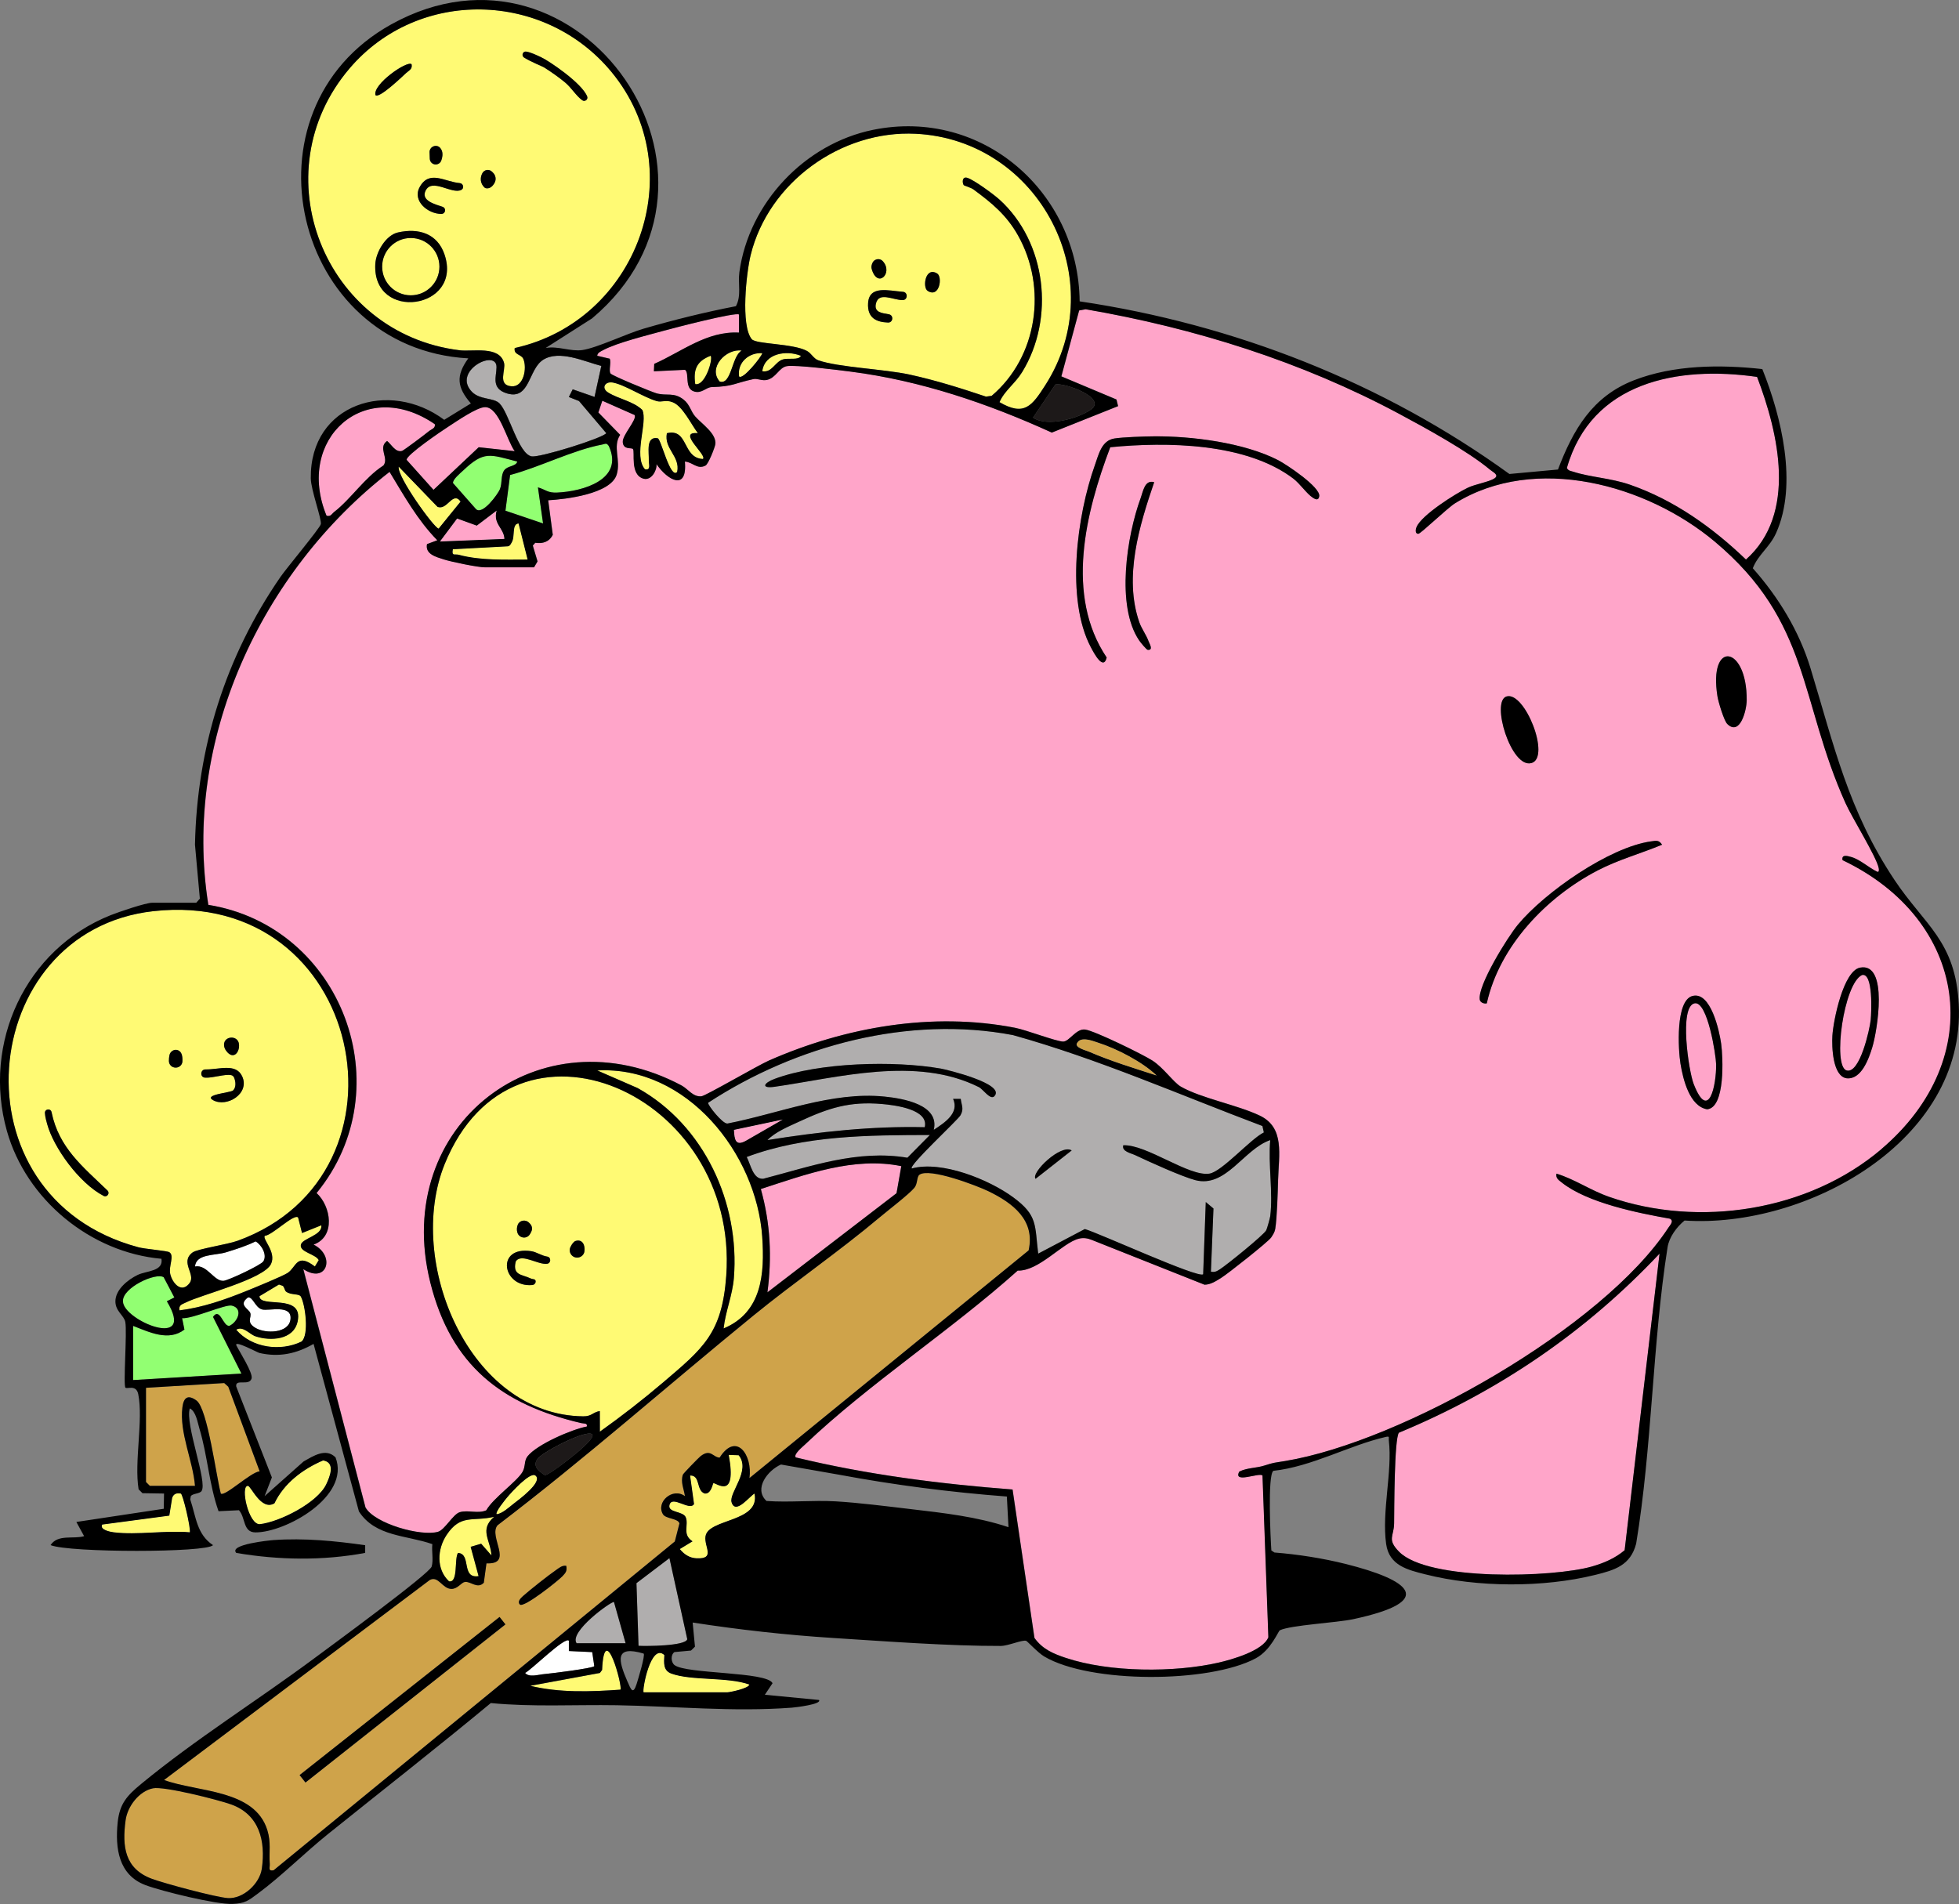 <svg width="500" height="486" viewBox="0 0 500 486" fill="none" xmlns="http://www.w3.org/2000/svg">
<rect x="0" y="0" width="500" height="486" fill="#808080" stroke="none"/>
<g clip-path="url(#clip0_2103_8335)">
<path d="M42.587 332.155L44.498 331.181L41.778 326.021C39.763 324.72 31.133 328.733 31.386 332.18C31.381 337.032 50.285 344.849 42.587 332.155Z" fill="#92FF72"/>
<path d="M57.228 353.029L37.262 354.241V378.278L38.249 379.266H49.768C49.242 372.815 45.733 365.718 46.552 359.227C46.855 356.828 47.858 355.825 50.15 357.484C52.989 359.535 55.227 377.096 56.359 381.243C57.377 382.092 64.007 375.745 66.275 375.557L58.27 353.967L57.233 353.029H57.228Z" fill="#CFA34A"/>
<path d="M63.258 379.281C61.267 379.247 63.451 389.388 66.379 389.04C71.382 388.444 81.005 383.617 83.258 378.869C84.231 376.813 85.625 373.292 82.464 372.79C77.298 374.995 72.503 378.591 70.042 383.746C66.617 385.758 64.086 379.301 63.258 379.286V379.281Z" fill="white"/>
<path d="M46.145 381.238C45.098 381.064 44.344 381.258 43.947 382.331L43.217 386.87L26.08 389.15C25.375 390.505 28.259 391.027 29.038 391.121C35.013 391.861 42.324 390.575 48.453 391.121C48.676 389.895 46.651 381.323 46.145 381.238Z" fill="white"/>
<path d="M57.079 326.93C58.315 326.821 66.638 322.912 67.223 321.964C68.246 320.32 66.796 317.767 65.248 316.868C62.826 318.05 60.24 318.87 57.664 319.659C54.85 320.524 50.041 319.977 49.773 323.28C52.86 322.674 54.632 327.144 57.084 326.93H57.079Z" fill="white"/>
<path d="M82.013 312.751L77.094 314.723L76.092 310.764C75.059 309.662 69.427 315.378 67.575 315.433C66.94 316.347 70.583 319.56 69.183 322.609C67.397 326.498 51.466 330.422 47.426 332.458C46.478 332.935 45.555 333.069 45.823 334.469C51.754 333.729 57.406 331.738 62.91 329.513C64.925 328.698 72.146 325.753 73.437 324.899C75.685 323.409 75.65 319.684 80.375 323.265L81.358 321.641C80.618 320.091 76.459 319.61 76.787 317.747C77.089 316.034 82.365 315.358 82.013 312.741V312.751Z" fill="#FFFA74"/>
<path d="M65.317 339.014C67.858 340.454 73.725 340.35 74.141 336.759C74.598 332.81 68.519 334.723 66.856 334.231C65.079 333.704 64.548 330.918 63.268 331.191C60.722 333.094 63.451 334.037 63.868 335.115C64.33 336.297 62.662 337.514 65.317 339.014Z" fill="white"/>
<path d="M228.826 304.566L230.042 297.658C217.957 295.17 205.595 299.799 194.195 303.494C196.642 312.274 197.053 320.821 195.877 329.865L228.831 304.561L228.826 304.566Z" fill="#FFA5C9"/>
<path d="M295.245 274.544C291.632 271.063 285.125 267.686 280.292 266.141C278.917 265.699 275.765 264.368 274.852 266.33C274.336 267.442 277.21 268.133 277.969 268.465C283.359 270.819 289.627 272.727 295.25 274.544H295.245Z" fill="white"/>
<path d="M43.465 325.261C44.081 327.685 46.398 330.203 48.399 327.491C50.051 325.252 45.843 322.182 49.143 319.699C50.349 318.79 57.972 317.678 60.637 316.714C107.74 299.674 92.852 226.534 39.088 232.583C-6.045 237.659 -12.586 305.495 35.282 318.353C36.999 318.815 42.661 319.262 43.222 319.625C44.617 320.533 42.949 323.215 43.47 325.257L43.465 325.261ZM60.985 266.439C61.282 268.515 59.575 270.745 57.724 268.212C57.352 267.706 57.183 267.199 57.178 266.707C57.143 264.408 60.662 264.164 60.985 266.439ZM52.463 272.975C55.813 273.054 60.181 271.286 61.794 274.713C63.863 279.118 57.893 282.789 54.364 280.817C51.833 279.401 58.875 278.925 59.481 278.344C60.3 277.554 60.181 276.104 59.739 275.046C59.61 274.733 59.332 274.505 59.004 274.435C57.386 274.092 54.319 275.21 52.314 275.076C50.964 274.981 51.103 272.95 52.458 272.98L52.463 272.975ZM26.443 305.257C20.194 302.019 13.663 292.895 12.045 286.945C11.881 286.35 11.519 285.133 11.464 284.11C11.405 283.037 12.938 282.833 13.157 283.881C15.038 293.005 21.083 297.752 27.4 303.851C27.405 303.856 27.415 303.866 27.42 303.871C28.14 304.561 27.326 305.714 26.443 305.257ZM43.267 269.285C43.49 268.336 44.493 267.72 45.406 268.063C46.423 268.446 46.612 269.647 46.567 270.884C46.532 271.788 45.788 272.503 44.885 272.503H44.8C43.862 272.503 43.113 271.738 43.113 270.805C43.113 270.288 43.158 269.752 43.267 269.285Z" fill="#FFFA74"/>
<path d="M180.735 281.487C180.601 282.049 184.422 286.906 185.658 286.787C198.641 284.269 212.304 278.542 225.739 279.903C230.568 280.39 239.848 281.979 238.33 288.391C241.119 286.558 244.891 284.139 243.263 280.484H245.208C245.437 282.237 246.067 282.992 245.164 284.651C244.479 285.908 231.818 297.554 232.726 298.254C240.335 296.178 252.419 301.065 258.608 305.619C264.901 310.248 264.087 312.637 264.981 319.992L276.887 313.715C280.639 314.817 305.93 326.399 307.086 325.262L307.751 306.821L309.716 308.47L309.066 324.596C310.099 324.8 310.58 324.482 311.394 323.965C313.061 322.907 322.57 315.219 323.181 314.027C323.394 313.615 324.139 310.938 324.203 310.442C324.953 304.482 323.647 297.137 324.203 291.013C317.473 293.288 312.913 303.285 305.096 301.239C301.637 300.335 293.309 296.546 289.751 294.862C288.614 294.326 286.247 293.913 286.693 292.334C292.664 292.081 303.453 300.39 308.684 299.57C311.89 299.069 319.166 290.72 322.575 289.056L322.208 287.417C301.091 279.466 280.271 270.263 258.529 264.209C231.947 259.143 203.078 266.846 180.735 281.487ZM253.784 279.819C252.767 280.881 250.881 278.011 249.859 277.499C233.828 269.469 213.897 275.091 197.718 277.4C194.165 277.907 194.874 276.442 197.693 275.389C209.024 271.157 228.245 270.675 240.116 272.756C241.456 272.99 256.812 276.645 253.784 279.819ZM273.527 293.655L264.316 300.891C263.005 299.396 270.777 291.877 273.527 293.655Z" fill="#B0AEAE"/>
<path d="M58.603 338.408C60.707 337.404 62.161 333.997 59.178 333.262C57.516 332.855 49.138 336.689 46.483 336.471L47.074 339.376C43.059 342.47 38.17 340.057 33.977 338.437V352.269L61.625 350.615L54.374 336.148C56.206 333.546 56.92 338.79 58.603 338.413V338.408Z" fill="#92FF72"/>
<path d="M72.985 329.667C72.653 329.403 72.548 328.465 72.151 328.212L71.194 327.879L66.231 330.854C66.27 334.012 77.516 329.975 75.973 337.285C74.965 342.068 69.01 342.376 65.193 341.094C63.694 340.593 62.012 338.348 60.295 339.411C64.28 344.049 71.586 345.033 76.951 342.42C78.916 340.752 77.913 333.044 76.777 330.958C76.32 330.119 74.236 330.655 72.98 329.662L72.985 329.667Z" fill="white"/>
<path d="M173.405 388.862C173.077 387.55 169.931 387.724 169.201 386.527C167.305 383.423 171.683 379.584 174.804 381.899C174.546 380.051 173.653 378.382 174.273 376.426C174.372 376.113 178.328 372.06 178.78 371.708C181.38 369.681 181.971 372.02 183.658 372.065C187.941 365.346 192.11 371.489 191.266 377.29L262.524 319.173C264.256 311.455 258.519 307.104 252.261 304.065C249.293 302.624 237.183 298.001 234.652 299.863C233.938 300.39 234.24 302.128 233.367 303.186C231.992 304.844 226.563 309.006 224.478 310.759C214.101 319.49 202.785 327.238 192.264 335.82C170.472 353.6 149.359 372.279 126.967 389.343C124.574 392.214 131.255 399.351 124.148 399.053L123.473 403.999C121.86 405.698 120.068 403.572 118.639 403.801C117.711 403.945 116.812 405.569 115.244 405.579C112.877 405.598 111.889 402.107 109.676 403.304L41.862 454.349C50.394 457.508 64.97 456.653 68.225 467.157C69.213 470.341 68.622 472.69 68.841 475.769C68.91 476.748 68.33 477.676 69.819 477.398L172.209 393.48L173.39 388.872L173.405 388.862ZM77.948 455.014L76.449 453.112L127.488 412.755L128.986 414.657L77.948 455.014ZM143.563 402.331C142.545 403.433 133.642 410.53 132.694 409.562C131.984 408.837 132.848 407.972 133.498 407.391C135.141 405.911 140.153 401.948 141.96 400.731C142.754 400.195 143.468 399.515 144.535 399.693C144.769 401.039 144.391 401.437 143.563 402.335V402.331Z" fill="#CFA34A"/>
<path d="M126.108 387.178C120.569 388.449 117.572 386.403 113.979 391.827C111.596 395.417 111.299 400.533 114.604 403.632C117.026 404.138 115.904 397.841 116.907 396.396C120.396 396.599 117.616 403.011 122.163 402.316L120.138 394.836L122.818 394.042L125.453 397.051C125.225 393.038 122.277 390.535 126.118 387.178H126.108Z" fill="#FFFA74"/>
<path d="M111.651 129.366L101.765 119.125C101.324 121.668 110.912 134.918 111.959 134.918L117.552 128.025C115.542 125.248 114.148 130.423 111.651 129.366Z" fill="white"/>
<path d="M188.636 96.071C189.54 97.104 194.334 91.089 194.557 90.156C191.172 89.947 188.16 92.5 188.636 96.071Z" fill="white"/>
<path d="M85.313 130.657C89.561 127.379 93.11 121.866 97.864 118.817C99.353 116.93 96.356 114.292 98.797 112.554C99.934 113.468 100.931 115.549 102.609 115.102C103.021 114.993 108.693 110.732 109.478 110.061C110.038 109.584 111.22 109.326 110.971 108.268C93.04 95.961 75.308 112.137 83.338 131.64C84.474 131.933 84.653 131.168 85.308 130.657H85.313Z" fill="#FFA5C9"/>
<path d="M104.847 60.749C100.807 60.749 97.537 64.027 97.537 68.065C97.537 72.103 100.812 75.38 104.847 75.38C108.882 75.38 112.157 72.103 112.157 68.065C112.157 64.027 108.882 60.749 104.847 60.749Z" fill="#FFFA74"/>
<path d="M128.644 92.599C129.15 94.437 126.887 98.291 130.535 98.599C133.676 98.867 134.57 93.96 133.577 91.616C133.056 90.384 131.051 90.598 131.379 88.835C162.734 81.906 176.834 43.511 156.064 18.351C138.972 -2.354 106.822 -3.129 89.278 17.392C66.424 44.117 82.697 85.144 117.309 89.406C120.639 89.818 127.428 88.179 128.644 92.599ZM134.322 13.171C135.647 13.414 136.873 14.045 138.094 14.601C140.034 15.485 148.506 21.177 149.866 24.619C150.173 25.393 149.27 26.074 148.595 25.582C146.962 24.385 145.915 22.438 144.188 21.013C142.58 19.682 140.585 18.291 138.813 17.174C138.461 16.955 135.468 15.778 133.741 14.676C132.997 14.199 133.453 13.012 134.322 13.171ZM123.11 44.196C123.612 43.273 124.862 43.094 125.597 43.844L125.86 44.112C126.495 44.758 126.684 45.741 126.282 46.555C125.795 47.534 124.962 48.343 123.81 47.991C122.555 46.958 122.445 45.413 123.11 44.196ZM110.42 37.462L110.49 37.422C111.095 37.089 111.864 37.203 112.321 37.72C113.115 38.614 113.046 39.801 112.619 40.993C112.405 41.584 111.835 41.971 111.204 41.971C110.39 41.971 109.725 41.331 109.696 40.516L109.636 38.837C109.616 38.266 109.919 37.73 110.42 37.457V37.462ZM105.045 16.389C105.318 17.656 104.4 17.964 103.671 18.629C102.623 19.578 96.782 25.23 95.839 24.286C95.025 21.579 103.914 15.366 105.045 16.389ZM95.79 67.409C95.948 64.385 98.43 60.049 101.571 59.334C106.892 58.127 111.651 59.647 113.453 64.941C118.237 79.026 95.015 82.239 95.79 67.409ZM117.726 48.482C115.329 49.694 110.266 45.349 108.629 48.666C107.353 51.254 111.095 52.148 112.976 52.798C113.517 52.982 113.76 53.608 113.492 54.114C113.333 54.417 113.016 54.611 112.673 54.611C109.209 54.621 105.199 51.288 107.1 47.787C109.552 43.268 113.517 46.426 117.344 46.739C118.272 46.814 118.559 48.065 117.726 48.482Z" fill="#FFFA74"/>
<path d="M194.557 94.754C197.028 95.207 197.763 92.4 199.783 91.76C201.306 91.278 203.808 92.068 204.423 90.816C200.721 89.316 195.157 90.171 194.562 94.754H194.557Z" fill="#FFFA74"/>
<path d="M278.396 104.568C282.703 101.593 271.661 97.615 269.368 98.137L263.661 106.599C267.254 109.063 275.11 106.838 278.391 104.568H278.396Z" fill="#1D1919"/>
<path d="M401.566 120.416C405.868 121.827 411.124 122.025 416.028 123.729C427.308 127.637 437.11 134.645 445.631 142.83C458.758 131.178 453.959 110.602 448.465 96.21C428.331 93.309 406.196 97.416 399.923 119.468C400.33 120.222 400.906 120.198 401.571 120.416H401.566Z" fill="#FFA5C9"/>
<path d="M205.977 89.585C207.088 90.19 207.649 91.546 208.86 91.968C214.071 93.781 225.645 94.193 232.196 95.619C238.796 97.059 245.263 99.09 251.66 101.241L253.105 101.037C264.847 91.074 267.328 73.409 259.819 60.074C256.881 54.859 253.159 51.825 248.474 48.363C247.804 47.867 246.077 47.395 245.978 47.256C245.596 46.719 245.496 44.996 246.851 45.383C248.544 45.87 253.636 49.62 255.11 50.956C267.1 61.842 269.289 81.281 260.896 94.958C259.05 97.968 256.375 99.706 255.105 102.651C261.413 106.351 263.393 103.644 266.832 98.261C283.924 71.507 265.383 35.738 233.744 34.144C214.677 33.181 196.145 46.555 191.589 65.115C190.502 69.54 188.993 83.083 191.872 86.575C192.969 87.901 202.398 87.628 205.977 89.585ZM239.213 69.828C240.608 70.702 239.804 76.16 236.767 74.248C235.372 73.374 236.176 67.916 239.213 69.828ZM222.449 67.802C222.553 67.365 222.707 66.928 223.014 66.605C223.138 66.476 223.312 66.376 223.506 66.287C224.146 66.009 224.875 66.163 225.337 66.684C228.072 69.754 223.853 73.811 222.449 68.512C222.389 68.278 222.389 68.03 222.449 67.797V67.802ZM221.565 77.367C221.848 72.728 226.841 74.228 230.444 74.482C231.799 74.576 231.724 76.612 230.364 76.602C227.898 76.582 224.335 74.412 223.58 77.437C223.004 79.736 225.039 79.9 226.861 80.223C228.156 80.451 227.962 82.383 226.647 82.329C223.734 82.214 221.327 81.226 221.56 77.367H221.565Z" fill="#FFFA74"/>
<path d="M183.703 97.387C186.725 98.32 186.765 90.796 189.291 89.495C185.326 88.914 180.626 93.89 183.703 97.387Z" fill="white"/>
<path d="M126.763 130.324L121.691 134.168L116.669 132.35L112.287 138.216L128.734 137.56C128.62 134.759 125.756 133.761 126.759 130.324H126.763Z" fill="white"/>
<path d="M117.1 141.608C122.733 143.113 128.882 142.83 134.664 142.83L132.351 133.622C130.56 133.761 131.537 136.939 130.609 138.449C130.346 138.876 130.212 139.333 129.637 139.452L115.582 140.202C115.274 142.07 115.964 141.305 117.1 141.608Z" fill="white"/>
<path d="M103.785 117.387L110.644 125.04L122.188 114.163L131.374 115.167C129.364 112.455 127.433 103.947 123.82 103.928C121.731 103.913 116.396 107.647 114.321 108.978C112.669 110.036 103.567 116.219 103.785 117.387Z" fill="#FFA5C9"/>
<path d="M127.592 124.886C128.252 123.247 127.761 121.385 128.689 120.059C129.542 118.837 131.701 119.105 132.029 117.814C124.986 115.986 123.572 115.018 118.207 120.103C117.522 120.754 115.472 122.423 115.631 123.312L121.448 129.902C123.081 131.7 127.12 126.058 127.592 124.886Z" fill="#92FF72"/>
<path d="M142.198 125.73C148.798 125.432 159.34 122.423 155.389 113.855C154.789 112.952 154.511 113.319 153.732 113.463C146.173 114.888 137.746 119.244 130.192 121.245L129.006 130.359L138.61 133.612L137.299 124.399C139.379 125.02 139.746 125.839 142.198 125.73Z" fill="#92FF72"/>
<path d="M127.468 102.949C129.945 105.403 132.287 115.857 135.682 116.488C137.731 116.87 153.871 111.849 154.754 110.563L147.796 102.358L145.201 101.33L146.183 99.378L151.752 101.32L153.484 93.399C149.092 92.256 142.789 89.237 138.65 91.819C134.813 94.213 135.314 102.214 129.384 100.406C125.274 99.155 126.724 96.115 126.743 93.702C126.778 88.894 115.224 94.73 120.5 100.049C122.51 102.075 126.004 101.489 127.473 102.944L127.468 102.949Z" fill="#1D1919"/>
<path d="M237.332 289.707C221.664 289.752 205.396 289.771 190.586 295.319C191.599 297.236 192.189 301.06 194.795 300.876C206.919 297.728 218.835 293.372 231.595 295.503L237.332 289.702V289.707Z" fill="#B0AEAE"/>
<path d="M58.995 460.587C55.694 459.4 41.868 455.898 39.063 456.465C35.495 457.185 32.537 461.069 32.056 464.61C31.138 471.339 31.837 476.986 38.721 479.554C41.888 480.736 55.173 484.306 58.161 484.49C62.077 484.724 66.275 480.805 66.816 477.006C67.829 469.909 66.196 463.174 58.99 460.587H58.995Z" fill="#CFA34A"/>
<path d="M186.715 383.453C185.981 381.039 191.718 375.358 188.532 371.459L186.001 371.36C188.219 383.314 182.556 378.263 182.065 378.606C181.916 378.71 181.509 381.496 179.812 381.213C177.588 380.364 178.849 376.575 176.134 376.629L177.147 383.9C176.06 385.842 171.449 381.486 170.869 384.208C170.452 386.165 174.392 385.633 175.052 387.332C175.827 389.323 174.045 391.687 176.775 393.421L173.509 395.397C174.641 396.748 175.971 397.667 177.787 397.747C182.705 397.96 179.653 394.861 180.06 392.139C180.75 387.565 194.08 388.583 192.572 381.238C191.331 381.899 187.718 386.761 186.715 383.448V383.453Z" fill="white"/>
<path d="M190.418 291.162L199.817 285.754L187.326 288.401C187.465 290.909 187.718 292.672 190.423 291.162H190.418Z" fill="white"/>
<path d="M138.917 427.312C140.605 427.168 151.349 425.832 151.692 425.28L151.166 421.7L145.2 421.422V418.779C144.203 417.672 135.518 426.348 134.029 427.009C135.016 428.235 137.453 427.436 138.922 427.307L138.917 427.312Z" fill="white"/>
<path d="M153.667 426.274L153.106 427.029L135.324 430.311C142.843 432.114 150.68 431.836 158.352 431.295C159.002 430.679 154.273 413.008 153.667 426.279V426.274Z" fill="#FFFA74"/>
<path d="M169.554 422.46C166.1 419.276 163.832 431.508 164.278 431.955H185.668C186.239 431.955 191.068 430.977 191.257 429.989C185.663 427.987 176.527 429.08 171.34 427.192C169.201 426.413 169.44 424.391 169.549 422.46H169.554Z" fill="white"/>
<path d="M357.048 365.703C355.852 367.243 355.867 385.465 355.827 388.842C355.783 392.189 353.946 392.884 357.093 396.083C364.532 403.642 396.489 402.683 406.315 399.852C409.367 398.973 412.216 397.766 414.668 395.695L423.581 319.992C404.772 339.992 382.453 355.174 357.053 365.703H357.048Z" fill="#FFA5C9"/>
<path d="M162.442 404.099L162.968 420.091C164.859 420.205 174.968 420.16 175.41 418.402L170.859 397.712L162.442 404.099Z" fill="#B0AEAE"/>
<path d="M178.105 110.558C176.382 108.288 174.258 103.724 171.752 102.706C169.817 101.921 169.017 102.79 167.583 102.378C164.248 101.415 159.449 98.201 156.402 97.65C154.426 97.292 153.389 99.05 155.24 100.188C158.005 101.886 161.608 102.383 163.945 104.628C165.419 107.682 161.598 116.299 164.615 119.77C166.204 120.083 165.558 118.489 165.593 117.481C165.668 115.579 164.739 111.233 167.891 111.864C168.71 112.028 171.122 122.457 172.829 120.436C173.643 116.418 169.385 114.576 170.204 110.563C175.792 109.247 174.09 116.905 179.415 117.143C180.492 116.095 172.601 110.041 178.11 110.553L178.105 110.558Z" fill="white"/>
<path d="M177.45 98.047C179.991 98.594 182.04 91.65 181.39 90.806C177.817 92.177 176.914 94.298 177.45 98.047Z" fill="#FFFA74"/>
<path d="M470.312 219.551C469.994 217.982 471.592 218.488 472.461 218.722C474.749 219.332 477.012 221.498 479.196 222.521C479.647 222.665 479.627 221.99 479.533 221.533C478.903 218.573 472.783 208.814 471.061 204.984C459.254 178.717 462.148 158.742 437.715 138.251C420.315 123.659 391.873 115.782 371.381 128.472C369.47 129.654 362.656 136.209 362.051 136.244C361.296 136.284 361.222 135.365 361.594 134.496C362.904 131.437 371.465 126.018 374.647 124.494C376.592 123.56 380.121 123.004 381.471 122.1C382.776 121.221 381.029 120.461 380.364 119.905C374.696 115.142 363.852 109.222 357.127 105.616C332.248 92.291 304.952 83.729 277.12 78.931L275.462 79.239L270.921 96.061L284.981 101.961L285.403 103.659L268.489 110.409C252.176 102.979 235.084 97.163 217.188 94.854C214.14 94.462 203.043 93.056 200.85 93.453C198.845 93.816 198.12 96.433 195.768 96.97C194.522 97.253 193.341 96.537 192.333 96.756C187.44 97.814 187.202 98.638 181.698 98.797C180.224 98.837 179.206 100.471 177.276 99.945C174.586 99.214 176.1 95.266 174.874 94.382L166.928 94.764L167.013 92.872C174.06 89.753 180.437 84.449 188.656 84.891V80.277C187.936 79.562 171.822 83.754 169.425 84.419C165.231 85.582 157.558 87.454 153.97 89.366C153.36 89.694 152.526 90.022 152.456 90.806L155.662 91.556C156.084 92.619 155.345 94.476 155.851 95.321C156.178 95.867 166.357 100.034 167.568 100.382C170.189 101.136 172.005 100.014 174.512 101.996C176.11 103.257 176.323 104.98 177.459 106.287C179.082 108.149 182.953 110.662 182.606 113.369C182.507 114.163 180.834 118.444 180.1 118.827C177.971 119.934 176.799 117.898 174.834 117.814C175.499 125.402 170.462 122.641 167.598 118.469C167.717 120.054 166.288 122.716 164.288 122.174C160.729 121.206 162.169 115.261 161.578 114.6C161.206 114.183 159.161 114.888 158.983 112.862C158.824 111.074 162.62 107.166 162.035 105.939L153.762 102.279L152.749 105.278L158.313 110.985C156.298 114.049 158.571 117.387 157.424 121.136C155.91 126.073 144.421 127.434 139.945 127.687L141.116 136.507C140.203 138.32 138.515 138.832 136.649 138.534L136.019 139.249L137.225 143.291L136.332 144.806H123.825C121.984 144.806 115.329 143.431 113.334 142.795C111.314 142.149 108.51 141.439 109.016 138.881L111.646 137.898C106.629 132.782 103.12 126.465 99.462 120.436C66.702 145.864 46.518 189.022 53.203 230.959C87.308 236.457 102.802 277.728 80.831 304.517C84.494 307.849 85.779 315.617 80.067 317.678C85.764 320.568 83.457 327.869 77.437 323.935L93.313 384.769C95.656 388.926 107.547 392.254 111.85 390.977C113.567 390.466 115.666 386.493 117.383 385.981C119.507 385.35 122.014 386.438 124.143 385.504C125.895 382.375 131.974 378.189 133.409 375.681C134.213 374.275 133.751 372.885 134.694 371.698C137.101 368.688 145.9 364.859 149.816 364.109C150.01 363.175 149.077 363.404 148.397 363.245C128.078 358.517 115.145 348.519 109.864 327.372C99.775 286.98 138.059 257.937 173.971 277.052C175.663 277.951 176.869 280.047 179.072 279.819C180.154 279.709 193.445 271.947 196.314 270.685C215.798 262.133 237.992 258.235 259.095 262.337C261.988 262.898 269.606 265.833 271.378 265.858C272.941 265.878 274.698 262.471 277.006 262.789C279.438 263.121 291.642 269.091 294.168 270.71C296.992 272.523 299.557 276.278 301.374 277.33C306.486 280.3 315.826 282.009 321.588 284.765C327.995 287.829 326.407 294.787 326.238 301.249C326.154 304.383 325.96 310.953 325.509 313.695C325.375 314.489 324.908 315.214 324.466 315.87C323.702 316.997 313.315 325.202 311.682 326.195C310.392 326.985 309.056 327.899 307.463 327.914L278.703 316.486C277.601 316.039 276.559 315.875 275.378 316.168C271.194 317.201 265.194 324.502 259.785 324.313C242.831 339.52 221.823 353.158 205.46 368.738C204.895 369.274 202.438 371.266 203.143 372.005C221.307 376.406 239.829 378.765 258.469 380.195L264.053 418.074C266.092 420.945 268.872 422.117 272.103 423.19C283.21 426.88 299.741 426.974 311.081 424.372C314.446 423.597 322.412 421.362 323.762 417.905L322.263 376.614C321.414 375.78 314.689 378.795 316.332 375.626C318.307 374.628 320.645 374.742 322.685 374.096C325.399 373.237 324.888 373.441 328.05 372.919C357.847 367.983 409.144 338.894 425.869 313.347C426.301 312.686 427.343 311.658 426.271 311.072C418.117 309.622 405.203 307.05 398.647 301.835C397.868 301.214 397.064 300.747 397.297 299.57C401.977 300.991 405.963 303.831 410.777 305.505C433.69 313.471 461.622 309.121 480.228 293.317C507.668 270.005 502.253 234.748 470.352 219.541L470.312 219.551ZM290.788 158.821C291.379 160.515 292.589 162.075 293.155 163.703C293.329 164.205 294.49 166.013 292.942 165.874C292.619 165.844 291.101 163.992 290.748 163.47C284.773 154.679 287.612 136.751 291.115 127.18C291.756 125.437 292.158 122.378 294.585 123.083C290.798 134.138 286.783 147.309 290.788 158.821ZM336.71 126.684C336.531 127.712 335.916 127.588 335.062 127.031C333.464 125.988 331.826 123.475 330.069 122.144C318 113.011 297.781 112.738 283.373 114.158C277.075 130.781 271.81 151.973 282.46 167.836C281.616 171.302 279.224 166.733 278.44 165.253C271.939 153.026 274.887 131.501 279.433 118.772C280.415 116.021 281.135 112.44 284.435 111.923C286.654 111.576 292.029 111.397 294.475 111.377C304.173 111.293 317.518 112.991 326.208 117.451C328.288 118.519 337.112 124.369 336.715 126.684H336.71ZM384.503 177.778C389.158 176.338 395.893 193.373 390.865 194.773C385.704 196.209 380.458 179.035 384.503 177.778ZM407.774 222.178C394.697 228.982 382.726 241.443 379.48 256.104C378.786 256.278 377.793 255.88 377.684 255.14C377.143 251.49 384.801 239.183 387.406 236.04C394.255 227.77 410.757 216.228 421.437 214.753C422.742 214.575 423.368 214.346 424.231 215.603C418.772 217.877 413.055 219.432 407.779 222.173L407.774 222.178ZM435.72 283.146C431.224 282.391 429.561 275.473 428.916 271.515C428.33 267.929 427.621 255.409 431.953 254.227C436.638 252.95 438.847 263.171 439.294 266.394C439.77 269.816 440.39 282.714 435.72 283.141V283.146ZM440.862 184.801C440.013 183.976 438.579 179.159 438.356 177.773C436.018 163.237 445.899 164.722 445.815 178.727C445.8 181.309 444.103 187.96 440.862 184.801ZM477.875 267.308C476.962 270.308 475.071 275.607 471.329 275.235C467.726 274.723 467.513 267.169 467.686 264.353C467.92 260.524 470.471 247.815 474.744 246.991C482.094 245.575 479.116 263.251 477.875 267.308Z" fill="#FFA5C9"/>
<path d="M475.265 248.878C470.56 250.974 467.681 272.185 471.304 273.233C474.704 274.216 477.24 262.605 477.468 260.315C477.642 258.552 478.153 248.247 475.265 248.883V248.878Z" fill="#FFA5C9"/>
<path d="M432.475 256.114C428.534 257.023 430.996 273.407 432.286 276.71C436.107 286.489 438.078 277.008 438.013 271.694C437.983 269.434 435.824 255.344 432.475 256.114Z" fill="#FFA5C9"/>
<path d="M152.437 273.243L162.745 277.738C179.713 287.194 188.86 307.069 187.301 326.245C186.944 330.635 185.167 334.747 184.681 339.093C194.468 335.02 195.192 325.162 194.542 315.726C193.073 294.38 175.216 271.982 152.432 273.243H152.437Z" fill="#FFFA74"/>
<path d="M147.171 419.44H159.678L156.705 408.906C155.98 408.737 145.156 416.535 147.171 419.44Z" fill="#B0AEAE"/>
<path d="M236.017 287.72C237.124 283.176 228.479 282.098 225.143 281.805C216.726 281.065 211.386 282.868 203.977 286.29C201.331 287.512 197.833 288.942 195.867 291.008C209.133 288.882 222.518 287.407 236.012 287.72H236.017Z" fill="#B0AEAE"/>
<path d="M113.488 297.156C103.418 322.028 119.8 361.214 148.863 361.521C151.047 361.546 151.305 360.459 153.092 360.176L153.102 365.44C158.591 361.531 164.075 357.28 169.201 352.91C179.485 344.154 184.309 340.369 185.366 325.619C188.716 279.039 131.056 253.755 113.488 297.156ZM132.148 312.627C132.605 311.465 134.138 311.202 135.012 312.091L135.28 312.364C135.761 312.85 135.92 313.576 135.672 314.216C135.548 314.539 135.384 314.857 135.185 315.135C134.337 316.342 132.501 316.034 132.059 314.628C131.85 313.973 131.9 313.268 132.148 312.627ZM139.607 322.59C137.329 322.858 133.389 320.022 131.791 321.765C131.692 321.874 131.632 322.013 131.597 322.157C130.833 325.545 133.21 325.281 135.324 326.28C136.059 326.627 136.61 326.394 136.704 326.985C136.784 327.491 136.377 327.958 135.865 328.008C128.188 328.723 126.401 317.971 135.617 319.376C136.942 319.58 138.203 320.529 139.662 320.752C140.724 320.911 140.674 322.47 139.607 322.595V322.59ZM145.593 318.328C145.93 317.608 146.436 316.903 146.908 316.759C148.645 316.223 149.389 317.817 149.171 319.401C148.958 320.941 147.047 321.547 145.96 320.439C145.414 319.878 145.26 319.039 145.593 318.328Z" fill="#FFFA74"/>
<path d="M129.419 382.246C128.917 382.852 126.307 386.041 126.773 386.508C128.272 386.289 129.826 384.799 131.032 383.86C132.247 382.912 138.734 378.214 136.64 376.634C135.29 375.616 130.381 381.089 129.419 382.246Z" fill="white"/>
<path d="M137.255 372.313C135.781 374.23 137.503 375.512 139.041 376.53C140.004 376.714 147.295 370.878 148.496 369.731C149.027 369.224 151.851 366.736 151.116 366.105C149.642 364.839 138.615 370.55 137.255 372.318V372.313Z" fill="#1D1919"/>
<path d="M117.1 141.608C122.733 143.113 128.882 142.83 134.664 142.83L132.351 133.622C130.56 133.761 131.537 136.939 130.609 138.449C130.346 138.876 130.212 139.333 129.637 139.452L115.582 140.202C115.274 142.07 115.964 141.305 117.1 141.608Z" fill="#FFFA74"/>
<path d="M72.985 329.667C72.653 329.403 72.548 328.465 72.151 328.212L71.194 327.879L66.231 330.854C66.27 334.012 77.516 329.975 75.973 337.285C74.965 342.068 69.01 342.376 65.193 341.094C63.694 340.593 62.012 338.348 60.295 339.411C64.28 344.049 71.586 345.033 76.951 342.42C78.916 340.752 77.913 333.044 76.777 330.958C76.32 330.119 74.236 330.655 72.98 329.662L72.985 329.667Z" fill="#FFFA74"/>
<path d="M46.145 381.238C45.098 381.064 44.344 381.258 43.947 382.331L43.217 386.87L26.08 389.15C25.375 390.505 28.259 391.027 29.038 391.121C35.013 391.861 42.324 390.575 48.453 391.121C48.676 389.895 46.651 381.323 46.145 381.238Z" fill="#FFFA74"/>
<path d="M63.258 379.281C61.267 379.247 63.451 389.388 66.379 389.04C71.382 388.444 81.005 383.617 83.258 378.869C84.231 376.813 85.625 373.292 82.464 372.79C77.298 374.995 72.503 378.591 70.042 383.746C66.617 385.758 64.086 379.301 63.258 379.286V379.281Z" fill="#FFFA74"/>
<path d="M188.636 96.071C189.54 97.104 194.334 91.089 194.557 90.156C191.172 89.947 188.16 92.5 188.636 96.071Z" fill="#FFFA74"/>
<path d="M126.763 130.324L121.691 134.168L116.669 132.35L112.287 138.216L128.734 137.56C128.62 134.759 125.756 133.761 126.759 130.324H126.763Z" fill="#FFA5C9"/>
<path d="M183.703 97.387C186.725 98.32 186.765 90.796 189.291 89.495C185.326 88.914 180.626 93.89 183.703 97.387Z" fill="#FFFA74"/>
<path d="M111.651 129.366L101.765 119.125C101.324 121.668 110.912 134.918 111.959 134.918L117.552 128.025C115.542 125.248 114.148 130.423 111.651 129.366Z" fill="#FFFA74"/>
<path d="M127.468 102.949C129.945 105.403 132.287 115.857 135.682 116.488C137.731 116.87 153.871 111.849 154.754 110.563L147.796 102.358L145.201 101.33L146.183 99.378L151.752 101.32L153.484 93.399C149.092 92.256 142.789 89.237 138.65 91.819C134.813 94.213 135.314 102.214 129.384 100.406C125.274 99.155 126.724 96.115 126.743 93.702C126.778 88.894 115.224 94.73 120.5 100.049C122.51 102.075 126.004 101.489 127.473 102.944L127.468 102.949Z" fill="#B0AEAE"/>
<path d="M169.554 422.46C166.1 419.276 163.832 431.508 164.278 431.955H185.668C186.239 431.955 191.068 430.977 191.257 429.989C185.663 427.987 176.527 429.08 171.34 427.192C169.201 426.413 169.44 424.391 169.549 422.46H169.554Z" fill="#FFFA74"/>
<path d="M186.715 383.453C185.981 381.039 191.718 375.358 188.532 371.459L186.001 371.36C188.219 383.314 182.556 378.263 182.065 378.606C181.916 378.71 181.509 381.496 179.812 381.213C177.588 380.364 178.849 376.575 176.134 376.629L177.147 383.9C176.06 385.842 171.449 381.486 170.869 384.208C170.452 386.165 174.392 385.633 175.052 387.332C175.827 389.323 174.045 391.687 176.775 393.421L173.509 395.397C174.641 396.748 175.971 397.667 177.787 397.747C182.705 397.96 179.653 394.861 180.06 392.139C180.75 387.565 194.08 388.583 192.572 381.238C191.331 381.899 187.718 386.761 186.715 383.448V383.453Z" fill="#FFFA74"/>
<path d="M178.105 110.558C176.382 108.288 174.258 103.724 171.752 102.706C169.817 101.921 169.017 102.79 167.583 102.378C164.248 101.415 159.449 98.201 156.402 97.65C154.426 97.292 153.389 99.05 155.24 100.188C158.005 101.886 161.608 102.383 163.945 104.628C165.419 107.682 161.598 116.299 164.615 119.77C166.204 120.083 165.558 118.489 165.593 117.481C165.668 115.579 164.739 111.233 167.891 111.864C168.71 112.028 171.122 122.457 172.829 120.436C173.643 116.418 169.385 114.576 170.204 110.563C175.792 109.247 174.09 116.905 179.415 117.143C180.492 116.095 172.601 110.041 178.11 110.553L178.105 110.558Z" fill="#FFFA74"/>
<path d="M129.419 382.246C128.917 382.852 126.307 386.041 126.773 386.508C128.272 386.289 129.826 384.799 131.032 383.86C132.247 382.912 138.734 378.214 136.64 376.634C135.29 375.616 130.381 381.089 129.419 382.246Z" fill="#FFFA74"/>
<path d="M295.245 274.544C291.632 271.063 285.125 267.686 280.292 266.141C278.917 265.699 275.765 264.368 274.852 266.33C274.336 267.442 277.21 268.133 277.969 268.465C283.359 270.819 289.627 272.727 295.25 274.544H295.245Z" fill="#CFA34A"/>
<path d="M190.418 291.162L199.817 285.754L187.326 288.401C187.465 290.909 187.718 292.672 190.423 291.162H190.418Z" fill="#FFA5C9"/>
<path d="M499.946 256.412C499.127 240.187 491.246 236.154 483.598 224.701C471.736 206.931 468.103 190.269 462.078 170.498C459.205 161.076 453.88 152.36 447.373 145.045C448.703 141.583 451.686 139.706 453.324 136.045C458.887 123.629 454.674 106.326 449.8 94.208C439.06 93.031 427.199 93.106 417.01 97.074C406.419 101.201 401.526 109.649 397.645 119.845L385.252 120.987C353.013 97.64 314.972 82.775 275.562 76.92C275.244 49.034 250.727 27.454 222.821 33.146C205.371 36.707 191.132 51.825 188.711 69.48C188.318 72.356 189.286 75.485 187.827 78.157C179.896 79.686 172.03 81.638 164.278 83.893C159.945 85.154 152.342 88.815 148.64 89.351C145.637 89.788 142.421 88.249 139.27 88.825L151.121 81.266C193.708 45.373 148.02 -20.526 99.835 6.233C60.454 28.1 74.742 88.984 119.522 91.472C116.277 95.966 116.654 98.892 120.182 102.979L113.378 107.161C99.403 96.721 79.099 102.994 79.323 122.085C79.357 125.06 82.147 132.524 81.884 133.781C81.67 134.809 73.134 145.01 71.6 147.235C57.565 167.572 50.275 190.86 49.764 215.608L51.009 229.385L50.091 230.423H38.905C37.172 230.423 30.284 232.792 28.254 233.596C6.497 242.248 -4.556 266.23 1.757 288.669C6.685 306.2 23.098 319.704 41.212 321.308C41.738 324.576 37.416 324.328 35.133 325.43C32.641 326.637 29.46 329.165 29.455 332.17C29.455 334.727 31.659 335.756 31.981 337.449C32.468 339.987 31.411 353.63 32.016 354.206C32.453 354.623 34.78 353.342 35.287 355.875C36.607 362.49 34.22 373.078 35.376 380.15L36.364 381.139L41.867 381.228L41.793 385.117L19.49 388.484L21.47 392.11C18.735 392.929 14.76 391.543 12.904 394.394C17.718 396.356 52.9 396.351 54.364 394.394C50.205 391.643 50.041 387.158 48.553 382.728L48.706 381.864C49.252 381.198 50.955 381.288 51.436 380.602C53.054 378.308 47.123 363.428 48.453 359.495C50.041 360.319 50.399 362.996 50.89 364.62C52.98 371.539 53.357 378.909 55.779 385.743L60.99 385.489C62.722 387.421 61.967 391.131 65.198 391.146C72.871 391.186 89.497 381.978 85.641 372.005C83.179 369.512 79.968 371.633 77.466 373.058L67.541 381.889L69.392 377.116L60.29 353.898C60.017 351.807 63.605 353.913 64.216 351.857C64.632 350.466 61.079 344.948 60.3 343.359C59.883 342.053 65.675 345.222 66.211 345.346C71.248 346.508 75.66 345.534 80.032 343.036L91.606 385.792C95.82 392.303 103.795 391.822 110.351 394.146C110.133 395.949 110.669 398.159 110.177 399.862C109.646 401.705 84.023 420.453 80.251 423.259C65.739 434.046 49.922 443.885 36.001 455.377C32.433 458.322 30.517 460.388 30.031 465.211C29.366 471.776 30.264 478.58 37.103 481.168C41.262 482.742 55.213 486.154 59.327 485.98C62.583 485.846 63.372 485.151 65.873 483.298C71.883 478.843 77.779 472.918 83.675 468.18C97.552 457.031 111.567 446.07 125.274 434.707C135.885 435.745 146.694 435.089 157.394 435.263C172.154 435.506 187.083 437.021 202.115 435.884C203.163 435.804 209.828 435 209.034 433.922L195.217 432.591L197.182 429.641C195.733 426.656 175.276 427.341 172.174 425.027C171.236 424.327 171.132 422.375 172.144 421.695L176.363 421.307L177.38 420.314L176.79 414.156C188.661 415.993 200.656 417.334 212.662 418.099C225.987 418.943 242.315 420.17 255.427 420.13C257.333 420.125 260.867 418.516 261.914 418.829C262.207 418.918 264.911 421.868 266.514 422.817C278.172 429.735 308.59 429.671 320.506 423.289C324.427 421.188 326.233 416.336 326.67 416.127C329.489 414.801 341.117 414.215 345.4 413.296C367.148 408.623 359.594 403.244 343.425 399.197C337.633 397.747 331.251 396.748 325.28 396.281L324.491 395.755C324.288 392.865 323.489 376.51 325.002 375.432C334.774 374.379 344.363 368.936 353.569 366.806C354.825 366.518 354.373 366.821 354.477 367.715C355.41 375.616 352.631 385.837 353.787 394.101C354.557 399.609 359.262 400.711 363.808 401.859C377.093 405.216 393.848 405.281 407.149 401.998C412.117 400.771 416.166 399.579 417.601 394.017C421.68 369.344 421.75 342.907 425.611 318.393C426.023 315.781 427.914 313.203 429.953 311.544C460.927 313.615 501.702 291.296 499.941 256.402L499.946 256.412ZM448.46 96.205C453.954 110.597 458.753 131.173 445.626 142.825C437.105 134.645 427.298 127.637 416.023 123.724C411.119 122.025 405.863 121.822 401.561 120.411C400.896 120.193 400.32 120.217 399.913 119.463C406.186 97.412 428.326 93.299 448.455 96.205H448.46ZM191.589 65.115C196.145 46.555 214.672 33.181 233.744 34.144C265.383 35.743 283.929 71.507 266.832 98.261C263.393 103.639 261.412 106.346 255.105 102.651C256.375 99.706 259.05 97.963 260.896 94.958C269.289 81.281 267.1 61.842 255.11 50.956C253.636 49.62 248.544 45.87 246.851 45.383C245.496 44.996 245.596 46.719 245.978 47.256C246.077 47.395 247.804 47.871 248.474 48.363C253.159 51.825 256.881 54.859 259.819 60.074C267.328 73.409 264.847 91.074 253.105 101.037L251.66 101.241C245.263 99.095 238.796 97.059 232.196 95.619C225.65 94.193 214.071 93.781 208.86 91.968C207.649 91.546 207.088 90.19 205.977 89.585C202.393 87.628 192.969 87.901 191.872 86.575C188.988 83.083 190.502 69.54 191.589 65.115ZM278.396 104.568C275.11 106.838 267.259 109.063 263.666 106.599L269.373 98.137C271.666 97.615 282.708 101.593 278.401 104.568H278.396ZM204.423 90.816C203.808 92.068 201.306 91.278 199.783 91.76C197.763 92.4 197.028 95.207 194.557 94.754C195.157 90.166 200.716 89.316 204.418 90.816H204.423ZM194.557 90.156C194.334 91.089 189.539 97.104 188.636 96.071C188.16 92.495 191.172 89.947 194.557 90.156ZM189.291 89.495C186.765 90.796 186.725 98.32 183.703 97.387C180.621 93.89 185.326 88.914 189.291 89.495ZM117.304 89.411C82.692 85.15 66.419 44.122 89.273 17.397C106.822 -3.124 138.967 -2.344 156.059 18.356C176.829 43.516 162.73 81.911 131.374 88.84C131.046 90.603 133.046 90.389 133.572 91.621C134.565 93.96 133.672 98.867 130.53 98.603C126.882 98.296 129.145 94.442 128.639 92.604C127.418 88.184 120.629 89.823 117.304 89.411ZM126.738 93.707C126.719 96.12 125.269 99.16 129.379 100.411C135.309 102.219 134.808 94.218 138.645 91.824C142.784 89.242 149.087 92.261 153.479 93.404L151.747 101.325L146.178 99.383L145.196 101.335L147.791 102.363L154.749 110.568C153.871 111.854 137.726 116.875 135.677 116.493C132.287 115.857 129.945 105.408 127.463 102.954C125.994 101.499 122.5 102.09 120.49 100.059C115.215 94.735 126.773 88.899 126.734 93.712L126.738 93.707ZM138.61 133.612L129.007 130.359L130.193 121.245C137.746 119.244 146.168 114.893 153.732 113.463C154.511 113.314 154.789 112.952 155.389 113.855C159.34 122.423 148.799 125.432 142.198 125.73C139.746 125.839 139.379 125.02 137.3 124.399L138.61 133.612ZM117.552 128.025L111.959 134.918C110.912 134.918 101.323 121.663 101.765 119.125L111.651 129.366C114.148 130.428 115.542 125.253 117.552 128.025ZM118.202 120.103C123.567 115.023 124.987 115.986 132.024 117.814C131.696 119.1 129.538 118.837 128.684 120.059C127.756 121.385 128.242 123.247 127.587 124.886C127.116 126.058 123.076 131.705 121.443 129.902L115.626 123.312C115.473 122.418 117.517 120.749 118.202 120.103ZM116.669 132.355L121.691 134.173L126.763 130.329C125.761 133.766 128.624 134.764 128.739 137.565L112.291 138.221L116.674 132.355H116.669ZM115.582 140.202L129.637 139.452C130.213 139.333 130.347 138.876 130.61 138.449C131.538 136.939 130.555 133.761 132.352 133.622L134.664 142.83C128.882 142.83 122.733 143.113 117.1 141.608C115.964 141.305 115.274 142.07 115.582 140.202ZM114.321 108.973C116.396 107.642 121.726 103.913 123.82 103.923C127.433 103.942 129.364 112.45 131.374 115.162L122.187 114.158L110.644 125.035L103.785 117.382C103.567 116.21 112.669 110.031 114.321 108.973ZM110.971 108.268C111.224 109.321 110.038 109.584 109.477 110.061C108.688 110.732 103.021 114.993 102.609 115.102C100.931 115.549 99.934 113.468 98.797 112.554C96.355 114.297 99.353 116.93 97.864 118.817C93.11 121.866 89.561 127.379 85.313 130.657C84.653 131.163 84.474 131.928 83.343 131.64C75.308 112.137 93.04 95.966 110.976 108.268H110.971ZM35.282 318.353C-12.586 305.495 -6.045 237.664 39.088 232.583C92.852 226.534 107.745 299.669 60.637 316.714C57.972 317.678 50.349 318.79 49.143 319.699C45.843 322.182 50.051 325.252 48.399 327.491C46.399 330.203 44.081 327.685 43.465 325.261C42.949 323.22 44.612 320.538 43.217 319.63C42.661 319.267 36.994 318.815 35.277 318.358L35.282 318.353ZM81.353 321.651L80.37 323.275C75.645 319.694 75.675 323.419 73.432 324.909C72.141 325.763 64.92 328.708 62.905 329.523C57.401 331.748 51.754 333.744 45.818 334.479C45.55 333.079 46.473 332.945 47.421 332.468C51.456 330.432 67.387 326.508 69.178 322.619C70.578 319.57 66.935 316.357 67.57 315.443C69.422 315.388 75.055 309.672 76.087 310.774L77.089 314.733L82.008 312.761C82.355 315.378 77.084 316.054 76.782 317.767C76.454 319.63 80.613 320.111 81.353 321.661V321.651ZM63.868 335.115C63.451 334.037 60.722 333.094 63.268 331.191C64.553 330.918 65.079 333.704 66.856 334.231C68.513 334.723 74.598 332.815 74.141 336.759C73.725 340.349 67.858 340.449 65.317 339.014C62.662 337.514 64.33 336.297 63.868 335.115ZM49.768 323.28C50.036 319.977 54.85 320.519 57.66 319.659C60.235 318.87 62.821 318.05 65.243 316.868C66.791 317.762 68.24 320.32 67.218 321.964C66.632 322.912 58.305 326.821 57.074 326.93C54.622 327.149 52.85 322.679 49.764 323.28H49.768ZM31.386 332.175C31.133 328.728 39.763 324.715 41.778 326.016L44.498 331.176L42.587 332.15C50.285 344.844 31.381 337.027 31.386 332.175ZM48.453 391.121C42.324 390.575 35.014 391.861 29.038 391.121C28.259 391.027 25.376 390.505 26.08 389.15L43.217 386.87L43.947 382.331C44.344 381.258 45.098 381.059 46.145 381.238C46.647 381.323 48.677 389.895 48.453 391.121ZM70.047 383.741C72.504 378.586 77.298 374.995 82.469 372.785C85.631 373.287 84.241 376.813 83.263 378.864C81.01 383.617 71.392 388.444 66.384 389.035C63.456 389.383 61.267 379.242 63.263 379.276C64.091 379.291 66.623 385.748 70.047 383.736V383.741ZM66.275 375.557C64.007 375.745 57.377 382.097 56.359 381.243C55.228 377.101 52.989 359.54 50.151 357.484C47.858 355.825 46.855 356.828 46.553 359.227C45.739 365.713 49.242 372.81 49.768 379.266H38.249L37.262 378.278V354.241L57.228 353.029L58.265 353.967L66.27 375.557H66.275ZM61.62 350.61L33.971 352.264V338.432C38.165 340.052 43.054 342.465 47.069 339.371L46.478 336.466C49.133 336.689 57.516 332.85 59.173 333.257C62.156 333.992 60.702 337.399 58.597 338.403C56.915 338.78 56.2 333.536 54.369 336.138L61.62 350.605V350.61ZM76.955 342.43C71.59 345.043 64.285 344.059 60.3 339.421C62.017 338.358 63.699 340.603 65.198 341.104C69.01 342.386 74.97 342.078 75.978 337.295C77.521 329.985 66.275 334.017 66.235 330.864L71.198 327.889L72.156 328.221C72.553 328.475 72.657 329.413 72.99 329.677C74.246 330.67 76.33 330.138 76.787 330.973C77.923 333.054 78.926 340.767 76.96 342.435L76.955 342.43ZM66.821 477.006C66.28 480.81 62.081 484.729 58.166 484.49C55.178 484.311 41.892 480.741 38.726 479.554C31.842 476.981 31.143 471.334 32.061 464.61C32.542 461.069 35.5 457.185 39.068 456.465C41.872 455.898 55.699 459.4 58.999 460.587C66.201 463.174 67.834 469.904 66.826 477.006H66.821ZM69.834 477.393C68.345 477.666 68.925 476.743 68.856 475.764C68.632 472.685 69.223 470.336 68.24 467.152C64.985 456.643 50.409 457.503 41.877 454.344L109.691 403.299C111.904 402.102 112.897 405.593 115.259 405.574C116.823 405.564 117.726 403.94 118.654 403.796C120.083 403.572 121.875 405.698 123.488 403.994L124.163 399.048C131.27 399.351 124.59 392.209 126.982 389.338C149.369 372.279 170.482 353.595 192.279 335.815C202.8 327.233 214.116 319.486 224.493 310.755C226.573 309.001 232.007 304.844 233.382 303.181C234.255 302.123 233.953 300.38 234.667 299.858C237.198 297.996 249.308 302.624 252.276 304.06C258.534 307.094 264.271 311.445 262.539 319.168L191.281 377.285C192.13 371.484 187.961 365.341 183.673 372.06C181.986 372.015 181.39 369.676 178.795 371.703C178.343 372.055 174.388 376.108 174.288 376.421C173.668 378.377 174.561 380.051 174.819 381.894C171.698 379.579 167.32 383.418 169.216 386.522C169.946 387.719 173.092 387.545 173.42 388.857L172.239 393.465L69.848 477.383L69.834 477.393ZM125.443 397.046L122.808 394.037L120.128 394.831L122.153 402.311C117.607 403.006 120.386 396.594 116.897 396.391C115.894 397.836 117.016 404.133 114.594 403.627C111.294 400.528 111.592 395.412 113.969 391.822C117.562 386.398 120.56 388.444 126.098 387.173C122.257 390.53 125.205 393.033 125.433 397.046H125.443ZM322.208 287.417L322.576 289.056C319.171 290.72 311.89 299.069 308.684 299.57C303.448 300.39 292.664 292.081 286.694 292.334C286.247 293.913 288.614 294.326 289.751 294.862C293.309 296.546 301.637 300.335 305.096 301.239C312.913 303.285 317.479 293.288 324.203 291.013C323.648 297.137 324.953 304.482 324.203 310.442C324.139 310.938 323.394 313.615 323.181 314.027C322.571 315.224 313.062 322.907 311.394 323.965C310.585 324.482 310.104 324.8 309.066 324.596L309.717 308.47L307.751 306.821L307.086 325.261C305.925 326.394 280.639 314.817 276.887 313.715L264.981 319.992C264.083 312.637 264.896 310.248 258.608 305.619C252.42 301.065 240.33 296.178 232.727 298.254C231.819 297.549 244.479 285.908 245.164 284.651C246.062 282.992 245.437 282.237 245.208 280.489H243.263C244.891 284.134 241.124 286.553 238.33 288.391C239.849 281.979 230.568 280.39 225.739 279.903C212.304 278.547 198.641 284.274 185.658 286.787C184.423 286.906 180.601 282.049 180.735 281.487C203.078 266.846 231.948 259.143 258.529 264.209C280.277 270.263 301.091 279.466 322.208 287.417ZM274.852 266.33C275.765 264.368 278.917 265.699 280.291 266.141C285.13 267.691 291.632 271.063 295.245 274.544C289.622 272.727 283.354 270.819 277.964 268.465C277.209 268.133 274.331 267.442 274.847 266.33H274.852ZM194.195 303.499C205.594 299.799 217.957 295.175 230.042 297.663L228.826 304.571L195.872 329.875C197.053 320.826 196.636 312.284 194.19 303.504L194.195 303.499ZM194.795 300.881C192.195 301.065 191.599 297.241 190.587 295.324C205.391 289.776 221.664 289.756 237.332 289.712L231.595 295.513C218.835 293.382 206.92 297.738 194.795 300.886V300.881ZM190.418 291.162C187.713 292.667 187.46 290.904 187.321 288.401L199.813 285.754L190.413 291.162H190.418ZM203.981 286.29C211.386 282.868 216.731 281.065 225.148 281.805C228.483 282.098 237.124 283.176 236.022 287.72C222.523 287.407 209.138 288.882 195.877 291.008C197.847 288.942 201.341 287.512 203.986 286.29H203.981ZM194.547 315.721C195.197 325.162 194.473 335.016 184.686 339.088C185.172 334.742 186.949 330.625 187.306 326.24C188.864 307.064 179.713 287.194 162.749 277.733L152.441 273.238C175.221 271.977 193.078 294.375 194.552 315.721H194.547ZM185.366 325.619C184.303 340.364 179.479 344.154 169.201 352.91C164.07 357.28 158.591 361.531 153.102 365.44L153.092 360.175C151.305 360.459 151.047 361.546 148.863 361.521C119.805 361.218 103.418 322.028 113.487 297.156C131.056 253.755 188.715 279.039 185.366 325.619ZM151.116 366.1C151.851 366.736 149.027 369.224 148.496 369.726C147.295 370.873 140.004 376.709 139.042 376.525C137.503 375.507 135.781 374.226 137.255 372.308C138.615 370.54 149.647 364.829 151.116 366.095V366.1ZM131.031 383.86C129.825 384.799 128.272 386.289 126.773 386.507C126.307 386.041 128.917 382.852 129.418 382.246C130.381 381.089 135.29 375.616 136.64 376.634C138.734 378.214 132.247 382.912 131.031 383.86ZM159.672 419.44H147.166C145.151 416.53 155.97 408.737 156.7 408.906L159.672 419.44ZM134.019 427.014C135.508 426.348 144.193 417.672 145.191 418.784V421.426L151.156 421.705L151.682 425.285C151.34 425.837 140.595 427.173 138.908 427.317C137.434 427.441 135.002 428.245 134.014 427.019L134.019 427.014ZM158.357 431.29C150.685 431.831 142.848 432.114 135.329 430.306L153.111 427.024L153.672 426.269C154.278 412.998 159.007 430.669 158.357 431.285V431.29ZM160.134 429.189C157.777 423.766 156.819 419.887 164.283 422.077C164.725 422.524 162.844 428.712 162.486 429.835C161.568 432.725 161.022 431.22 160.139 429.184L160.134 429.189ZM191.261 429.989C191.073 430.977 186.244 431.955 185.673 431.955H164.283C163.836 431.508 166.099 419.276 169.559 422.459C169.449 424.386 169.206 426.413 171.35 427.192C176.536 429.08 185.673 427.987 191.266 429.989H191.261ZM162.973 420.095L162.447 404.104L170.864 397.717L175.415 418.407C174.973 420.17 164.864 420.21 162.973 420.095ZM180.06 392.144C179.653 394.866 182.7 397.965 177.787 397.751C175.971 397.672 174.641 396.758 173.509 395.402L176.775 393.426C174.045 391.692 175.827 389.328 175.053 387.337C174.393 385.638 170.452 386.17 170.869 384.213C171.445 381.491 176.06 385.842 177.147 383.905L176.134 376.634C178.849 376.575 177.594 380.369 179.812 381.218C181.509 381.501 181.916 378.715 182.065 378.611C182.557 378.268 188.219 383.319 186.001 371.365L188.532 371.464C191.713 375.358 185.981 381.039 186.715 383.458C187.718 386.771 191.331 381.909 192.572 381.248C194.075 388.593 180.745 387.575 180.06 392.149V392.144ZM232.394 385.196C226.444 384.496 219.168 383.567 213.307 383.225C207.446 382.882 201.5 383.547 195.634 383.125C192.274 379.967 195.986 375.278 199.336 373.823L214.175 376.426C228.369 379.073 242.573 380.895 256.986 381.993L257.397 389.815C249.358 387.128 240.792 386.185 232.394 385.196ZM414.663 395.695C412.216 397.766 409.367 398.973 406.31 399.852C396.483 402.683 364.527 403.637 357.088 396.083C353.941 392.884 355.783 392.189 355.822 388.842C355.867 385.465 355.852 367.243 357.043 365.703C382.438 355.174 404.757 339.992 423.571 319.992L414.658 395.695H414.663ZM480.188 293.327C461.587 309.13 433.651 313.481 410.737 305.515C405.923 303.841 401.938 301 397.258 299.58C397.024 300.752 397.828 301.224 398.608 301.845C405.164 307.06 418.077 309.637 426.231 311.082C427.303 311.668 426.261 312.696 425.829 313.357C409.104 338.904 357.807 367.993 328.01 372.929C324.849 373.451 325.365 373.252 322.645 374.106C320.605 374.752 318.268 374.638 316.293 375.636C314.65 378.81 321.375 375.79 322.223 376.624L323.722 417.915C322.367 421.372 314.407 423.607 311.042 424.382C299.701 426.984 283.17 426.89 272.063 423.199C268.832 422.127 266.053 420.955 264.013 418.084L258.43 380.205C239.794 378.775 221.267 376.416 203.103 372.015C202.398 371.27 204.86 369.284 205.421 368.748C221.783 353.168 242.792 339.53 259.745 324.323C265.15 324.512 271.15 317.211 275.338 316.178C276.52 315.885 277.562 316.049 278.664 316.496L307.424 327.923C309.017 327.909 310.352 326.995 311.642 326.205C313.275 325.207 323.662 317.002 324.427 315.88C324.868 315.224 325.34 314.499 325.469 313.705C325.921 310.963 326.114 304.393 326.199 301.259C326.367 294.797 327.955 287.839 321.548 284.775C315.786 282.019 306.446 280.31 301.334 277.34C299.523 276.288 296.952 272.533 294.128 270.72C291.607 269.101 279.398 263.131 276.966 262.799C274.659 262.481 272.907 265.888 271.338 265.868C269.567 265.843 261.948 262.908 259.055 262.347C237.958 258.244 215.758 262.143 196.274 270.695C193.405 271.957 180.115 279.714 179.033 279.829C176.829 280.057 175.628 277.961 173.931 277.062C138.019 257.946 99.735 286.99 109.825 327.382C115.105 348.529 128.044 358.522 148.357 363.255C149.037 363.414 149.97 363.185 149.776 364.119C145.861 364.869 137.056 368.698 134.654 371.708C133.706 372.89 134.173 374.28 133.369 375.691C131.935 378.199 125.855 382.39 124.103 385.514C121.974 386.448 119.468 385.36 117.344 385.991C115.626 386.503 113.532 390.476 111.81 390.987C107.507 392.264 95.616 388.936 93.273 384.779L77.397 323.945C83.412 327.874 85.725 320.578 80.027 317.688C85.74 315.627 84.454 307.859 80.792 304.527C102.763 277.738 87.268 236.467 53.163 230.969C46.478 189.032 66.662 145.874 99.422 120.446C103.08 126.48 106.584 132.792 111.607 137.908L108.976 138.891C108.47 141.449 111.274 142.159 113.294 142.805C115.289 143.44 121.949 144.816 123.786 144.816H136.292L137.185 143.301L135.979 139.259L136.61 138.544C138.481 138.842 140.168 138.33 141.076 136.517L139.905 127.697C144.382 127.444 155.871 126.088 157.385 121.146C158.531 117.396 156.263 114.059 158.273 110.995L152.709 105.288L153.722 102.289L161.995 105.949C162.581 107.176 158.779 111.084 158.943 112.872C159.122 114.903 161.166 114.193 161.539 114.61C162.129 115.271 160.69 121.216 164.248 122.184C166.253 122.73 167.678 120.068 167.559 118.479C170.422 122.651 175.46 125.412 174.794 117.824C176.765 117.908 177.931 119.944 180.06 118.837C180.8 118.454 182.467 114.173 182.566 113.379C182.909 110.677 179.043 108.159 177.42 106.297C176.283 104.99 176.07 103.267 174.472 102.006C171.961 100.029 170.149 101.146 167.529 100.391C166.318 100.044 156.139 95.877 155.811 95.331C155.305 94.486 156.04 92.629 155.623 91.566L152.417 90.816C152.486 90.026 153.32 89.699 153.93 89.376C157.519 87.464 165.191 85.591 169.385 84.429C171.782 83.764 187.897 79.577 188.611 80.287V84.901C180.403 84.459 174.02 89.763 166.973 92.882L166.889 94.774L174.834 94.392C176.06 95.271 174.546 99.219 177.236 99.954C179.172 100.481 180.184 98.847 181.658 98.807C187.162 98.648 187.4 97.824 192.294 96.766C193.301 96.547 194.482 97.263 195.728 96.98C198.081 96.443 198.805 93.826 200.81 93.463C203.004 93.066 214.106 94.472 217.148 94.864C235.044 97.173 252.137 102.989 268.45 110.419L285.364 103.669L284.942 101.971L270.882 96.071L275.423 79.249L277.08 78.941C304.913 83.739 332.209 92.301 357.088 105.626C363.813 109.227 374.657 115.152 380.324 119.914C380.984 120.471 382.736 121.236 381.431 122.11C380.086 123.014 376.552 123.57 374.607 124.503C371.426 126.028 362.865 131.447 361.554 134.506C361.182 135.375 361.252 136.294 362.011 136.254C362.616 136.219 369.431 129.664 371.341 128.482C391.833 115.797 420.276 123.674 437.676 138.26C462.108 158.752 459.215 178.727 471.022 204.994C472.744 208.828 478.863 218.583 479.493 221.543C479.593 222.004 479.608 222.675 479.156 222.531C476.967 221.508 474.704 219.342 472.421 218.732C471.553 218.498 469.955 217.992 470.272 219.561C502.174 234.768 507.584 270.03 480.148 293.337L480.188 293.327ZM179.415 117.148C174.095 116.91 175.792 109.247 170.204 110.568C169.39 114.581 173.648 116.423 172.829 120.441C171.122 122.467 168.71 112.033 167.891 111.869C164.74 111.238 165.668 115.584 165.593 117.486C165.554 118.494 166.204 120.093 164.616 119.775C161.598 116.304 165.42 107.682 163.946 104.633C161.608 102.388 158.005 101.891 155.241 100.193C153.389 99.055 154.427 97.297 156.402 97.655C159.444 98.206 164.248 101.419 167.583 102.383C169.018 102.795 169.817 101.926 171.752 102.711C174.258 103.729 176.383 108.293 178.105 110.563C172.596 110.051 180.492 116.1 179.41 117.153L179.415 117.148ZM177.45 98.047C176.914 94.298 177.812 92.177 181.39 90.806C182.04 91.656 179.991 98.594 177.45 98.047Z" fill="black"/>
<path d="M93.204 396.381V394.419C85.526 393.321 77.645 392.557 69.848 393.103C68.965 393.163 58.3 394.2 60.3 396.386C71.124 398.228 82.4 398.407 93.204 396.381Z" fill="black"/>
<path d="M326.208 117.451C317.518 112.986 304.173 111.288 294.475 111.377C292.029 111.397 286.649 111.576 284.435 111.923C281.135 112.44 280.415 116.021 279.433 118.772C274.892 131.501 271.939 153.026 278.44 165.253C279.229 166.733 281.621 171.302 282.46 167.836C271.81 151.973 277.08 130.781 283.373 114.158C297.781 112.743 318 113.011 330.069 122.144C331.826 123.47 333.469 125.988 335.062 127.031C335.916 127.588 336.531 127.717 336.71 126.684C337.112 124.369 328.283 118.519 326.203 117.451H326.208Z" fill="black"/>
<path d="M421.432 214.758C410.757 216.228 394.25 227.77 387.402 236.045C384.796 239.188 377.138 251.5 377.679 255.145C377.788 255.885 378.781 256.283 379.476 256.109C382.716 241.448 394.692 228.982 407.769 222.183C413.045 219.437 418.762 217.882 424.221 215.613C423.358 214.356 422.733 214.585 421.427 214.763L421.432 214.758Z" fill="black"/>
<path d="M474.744 246.991C470.471 247.815 467.92 260.524 467.686 264.353C467.518 267.169 467.726 274.723 471.329 275.235C475.071 275.612 476.957 270.308 477.875 267.308C479.116 263.251 482.094 245.575 474.744 246.991ZM477.468 260.311C477.24 262.6 474.704 274.212 471.304 273.228C467.681 272.18 470.56 250.974 475.265 248.873C478.153 248.237 477.642 258.547 477.468 260.306V260.311Z" fill="black"/>
<path d="M431.953 254.232C427.616 255.409 428.33 267.934 428.916 271.52C429.566 275.478 431.224 282.396 435.72 283.151C440.39 282.724 439.77 269.826 439.294 266.404C438.842 263.181 436.638 252.96 431.953 254.237V254.232ZM432.286 276.705C430.996 273.407 428.534 257.018 432.474 256.109C435.824 255.339 437.983 269.429 438.013 271.689C438.078 277.003 436.107 286.484 432.286 276.705Z" fill="black"/>
<path d="M390.866 194.773C395.893 193.373 389.158 176.338 384.503 177.778C380.458 179.035 385.704 196.209 390.866 194.773Z" fill="black"/>
<path d="M438.356 177.773C438.579 179.159 440.019 183.976 440.862 184.801C444.103 187.96 445.795 181.309 445.815 178.727C445.9 164.722 436.018 163.237 438.356 177.773Z" fill="black"/>
<path d="M291.116 127.18C287.612 136.751 284.773 154.68 290.749 163.47C291.101 163.992 292.62 165.844 292.942 165.874C294.491 166.013 293.329 164.205 293.156 163.704C292.585 162.075 291.374 160.515 290.788 158.822C286.783 147.309 290.803 134.133 294.585 123.083C292.158 122.378 291.756 125.437 291.116 127.18Z" fill="black"/>
<path d="M127.504 412.727L76.469 453.09L77.971 454.991L129.006 414.629L127.504 412.727Z" fill="black"/>
<path d="M141.96 400.726C140.153 401.943 135.14 405.911 133.498 407.386C132.848 407.972 131.984 408.832 132.694 409.557C133.642 410.525 142.54 403.428 143.563 402.326C144.391 401.427 144.769 401.029 144.535 399.683C143.468 399.505 142.759 400.185 141.96 400.721V400.726Z" fill="black"/>
<path d="M27.401 303.846C21.083 297.747 15.038 293 13.157 283.876C12.939 282.823 11.41 283.032 11.465 284.105C11.519 285.133 11.882 286.349 12.046 286.94C13.663 292.89 20.195 302.014 26.443 305.252C27.331 305.709 28.145 304.556 27.421 303.866C27.416 303.861 27.406 303.851 27.401 303.846Z" fill="black"/>
<path d="M52.319 275.071C54.325 275.205 57.392 274.087 59.01 274.43C59.342 274.5 59.615 274.728 59.744 275.041C60.186 276.099 60.305 277.554 59.486 278.339C58.88 278.92 51.838 279.396 54.369 280.812C57.898 282.784 63.868 279.113 61.799 274.708C60.186 271.281 55.818 273.049 52.468 272.97C51.114 272.94 50.97 274.971 52.325 275.066L52.319 275.071Z" fill="black"/>
<path d="M60.985 266.439C60.657 264.164 57.138 264.408 57.178 266.707C57.188 267.199 57.352 267.706 57.724 268.212C59.575 270.74 61.282 268.515 60.985 266.439Z" fill="black"/>
<path d="M44.796 272.508H44.88C45.783 272.508 46.533 271.793 46.563 270.889C46.607 269.647 46.419 268.45 45.401 268.068C44.488 267.725 43.486 268.336 43.262 269.29C43.153 269.757 43.108 270.293 43.108 270.81C43.108 271.748 43.858 272.508 44.796 272.508Z" fill="black"/>
<path d="M101.566 59.334C98.425 60.049 95.943 64.385 95.785 67.409C95.01 82.244 118.232 79.026 113.448 64.941C111.646 59.642 106.882 58.122 101.566 59.334ZM104.847 75.38C100.807 75.38 97.537 72.103 97.537 68.065C97.537 64.027 100.812 60.749 104.847 60.749C108.882 60.749 112.157 64.027 112.157 68.065C112.157 72.103 108.882 75.38 104.847 75.38Z" fill="black"/>
<path d="M117.343 46.734C113.517 46.421 109.552 43.263 107.1 47.782C105.199 51.283 109.209 54.616 112.673 54.606C113.016 54.606 113.333 54.412 113.492 54.109C113.76 53.603 113.517 52.977 112.976 52.793C111.09 52.143 107.348 51.249 108.629 48.661C110.266 45.343 115.333 49.689 117.726 48.477C118.554 48.06 118.267 46.809 117.343 46.734Z" fill="black"/>
<path d="M133.741 14.676C135.463 15.778 138.461 16.955 138.813 17.174C140.59 18.291 142.58 19.682 144.188 21.013C145.915 22.443 146.958 24.385 148.595 25.582C149.265 26.074 150.169 25.393 149.866 24.619C148.506 21.177 140.029 15.48 138.094 14.601C136.873 14.045 135.647 13.414 134.322 13.171C133.453 13.012 132.997 14.199 133.741 14.676Z" fill="black"/>
<path d="M103.671 18.629C104.4 17.964 105.319 17.656 105.046 16.389C103.909 15.366 95.02 21.574 95.839 24.286C96.782 25.23 102.624 19.578 103.671 18.629Z" fill="black"/>
<path d="M123.815 47.996C124.962 48.348 125.8 47.539 126.287 46.56C126.689 45.746 126.5 44.763 125.865 44.117L125.602 43.849C124.867 43.099 123.617 43.278 123.116 44.201C122.455 45.418 122.565 46.963 123.815 47.996Z" fill="black"/>
<path d="M111.204 41.976C111.835 41.976 112.405 41.589 112.619 40.998C113.051 39.801 113.115 38.619 112.321 37.725C111.865 37.209 111.095 37.094 110.49 37.427L110.42 37.467C109.919 37.74 109.616 38.276 109.636 38.847L109.696 40.526C109.726 41.341 110.396 41.981 111.204 41.981V41.976Z" fill="black"/>
<path d="M139.662 320.747C138.203 320.524 136.942 319.575 135.617 319.371C126.396 317.966 128.188 328.718 135.865 328.003C136.377 327.953 136.789 327.491 136.704 326.98C136.61 326.389 136.059 326.622 135.324 326.275C133.215 325.281 130.833 325.54 131.597 322.152C131.627 322.013 131.692 321.869 131.791 321.76C133.384 320.017 137.329 322.853 139.607 322.585C140.674 322.46 140.724 320.901 139.662 320.742V320.747Z" fill="black"/>
<path d="M135.185 315.135C135.384 314.852 135.548 314.534 135.672 314.216C135.92 313.58 135.761 312.855 135.28 312.364L135.012 312.091C134.138 311.202 132.605 311.465 132.148 312.627C131.895 313.268 131.85 313.973 132.059 314.628C132.501 316.034 134.342 316.342 135.185 315.135Z" fill="black"/>
<path d="M149.166 319.401C149.384 317.817 148.64 316.223 146.903 316.759C146.436 316.903 145.925 317.608 145.588 318.328C145.255 319.039 145.404 319.878 145.955 320.439C147.042 321.547 148.953 320.941 149.166 319.401Z" fill="black"/>
<path d="M226.647 82.329C227.962 82.378 228.156 80.451 226.86 80.223C225.034 79.9 223.004 79.736 223.58 77.437C224.334 74.412 227.898 76.582 230.364 76.602C231.719 76.612 231.794 74.581 230.444 74.482C226.836 74.228 221.848 72.728 221.565 77.367C221.332 81.226 223.739 82.214 226.652 82.329H226.647Z" fill="black"/>
<path d="M225.342 66.689C224.875 66.168 224.151 66.009 223.511 66.292C223.317 66.376 223.143 66.481 223.019 66.61C222.712 66.933 222.558 67.37 222.453 67.807C222.399 68.04 222.394 68.288 222.453 68.522C223.858 73.821 228.076 69.763 225.342 66.694V66.689Z" fill="black"/>
<path d="M236.767 74.248C239.799 76.16 240.603 70.702 239.213 69.828C236.181 67.916 235.377 73.374 236.767 74.248Z" fill="black"/>
<path d="M240.117 272.756C228.245 270.675 209.019 271.157 197.694 275.389C194.875 276.441 194.165 277.907 197.718 277.4C213.898 275.086 233.824 269.464 249.859 277.499C250.886 278.011 252.772 280.881 253.785 279.819C256.812 276.645 241.462 272.99 240.117 272.756Z" fill="black"/>
<path d="M273.527 293.655C270.778 291.877 263.006 299.396 264.316 300.891L273.527 293.655Z" fill="black"/>
</g>
<defs>
<clipPath id="clip0_2103_8335">
<rect width="500" height="486" fill="white"/>
</clipPath>
</defs>
</svg>

